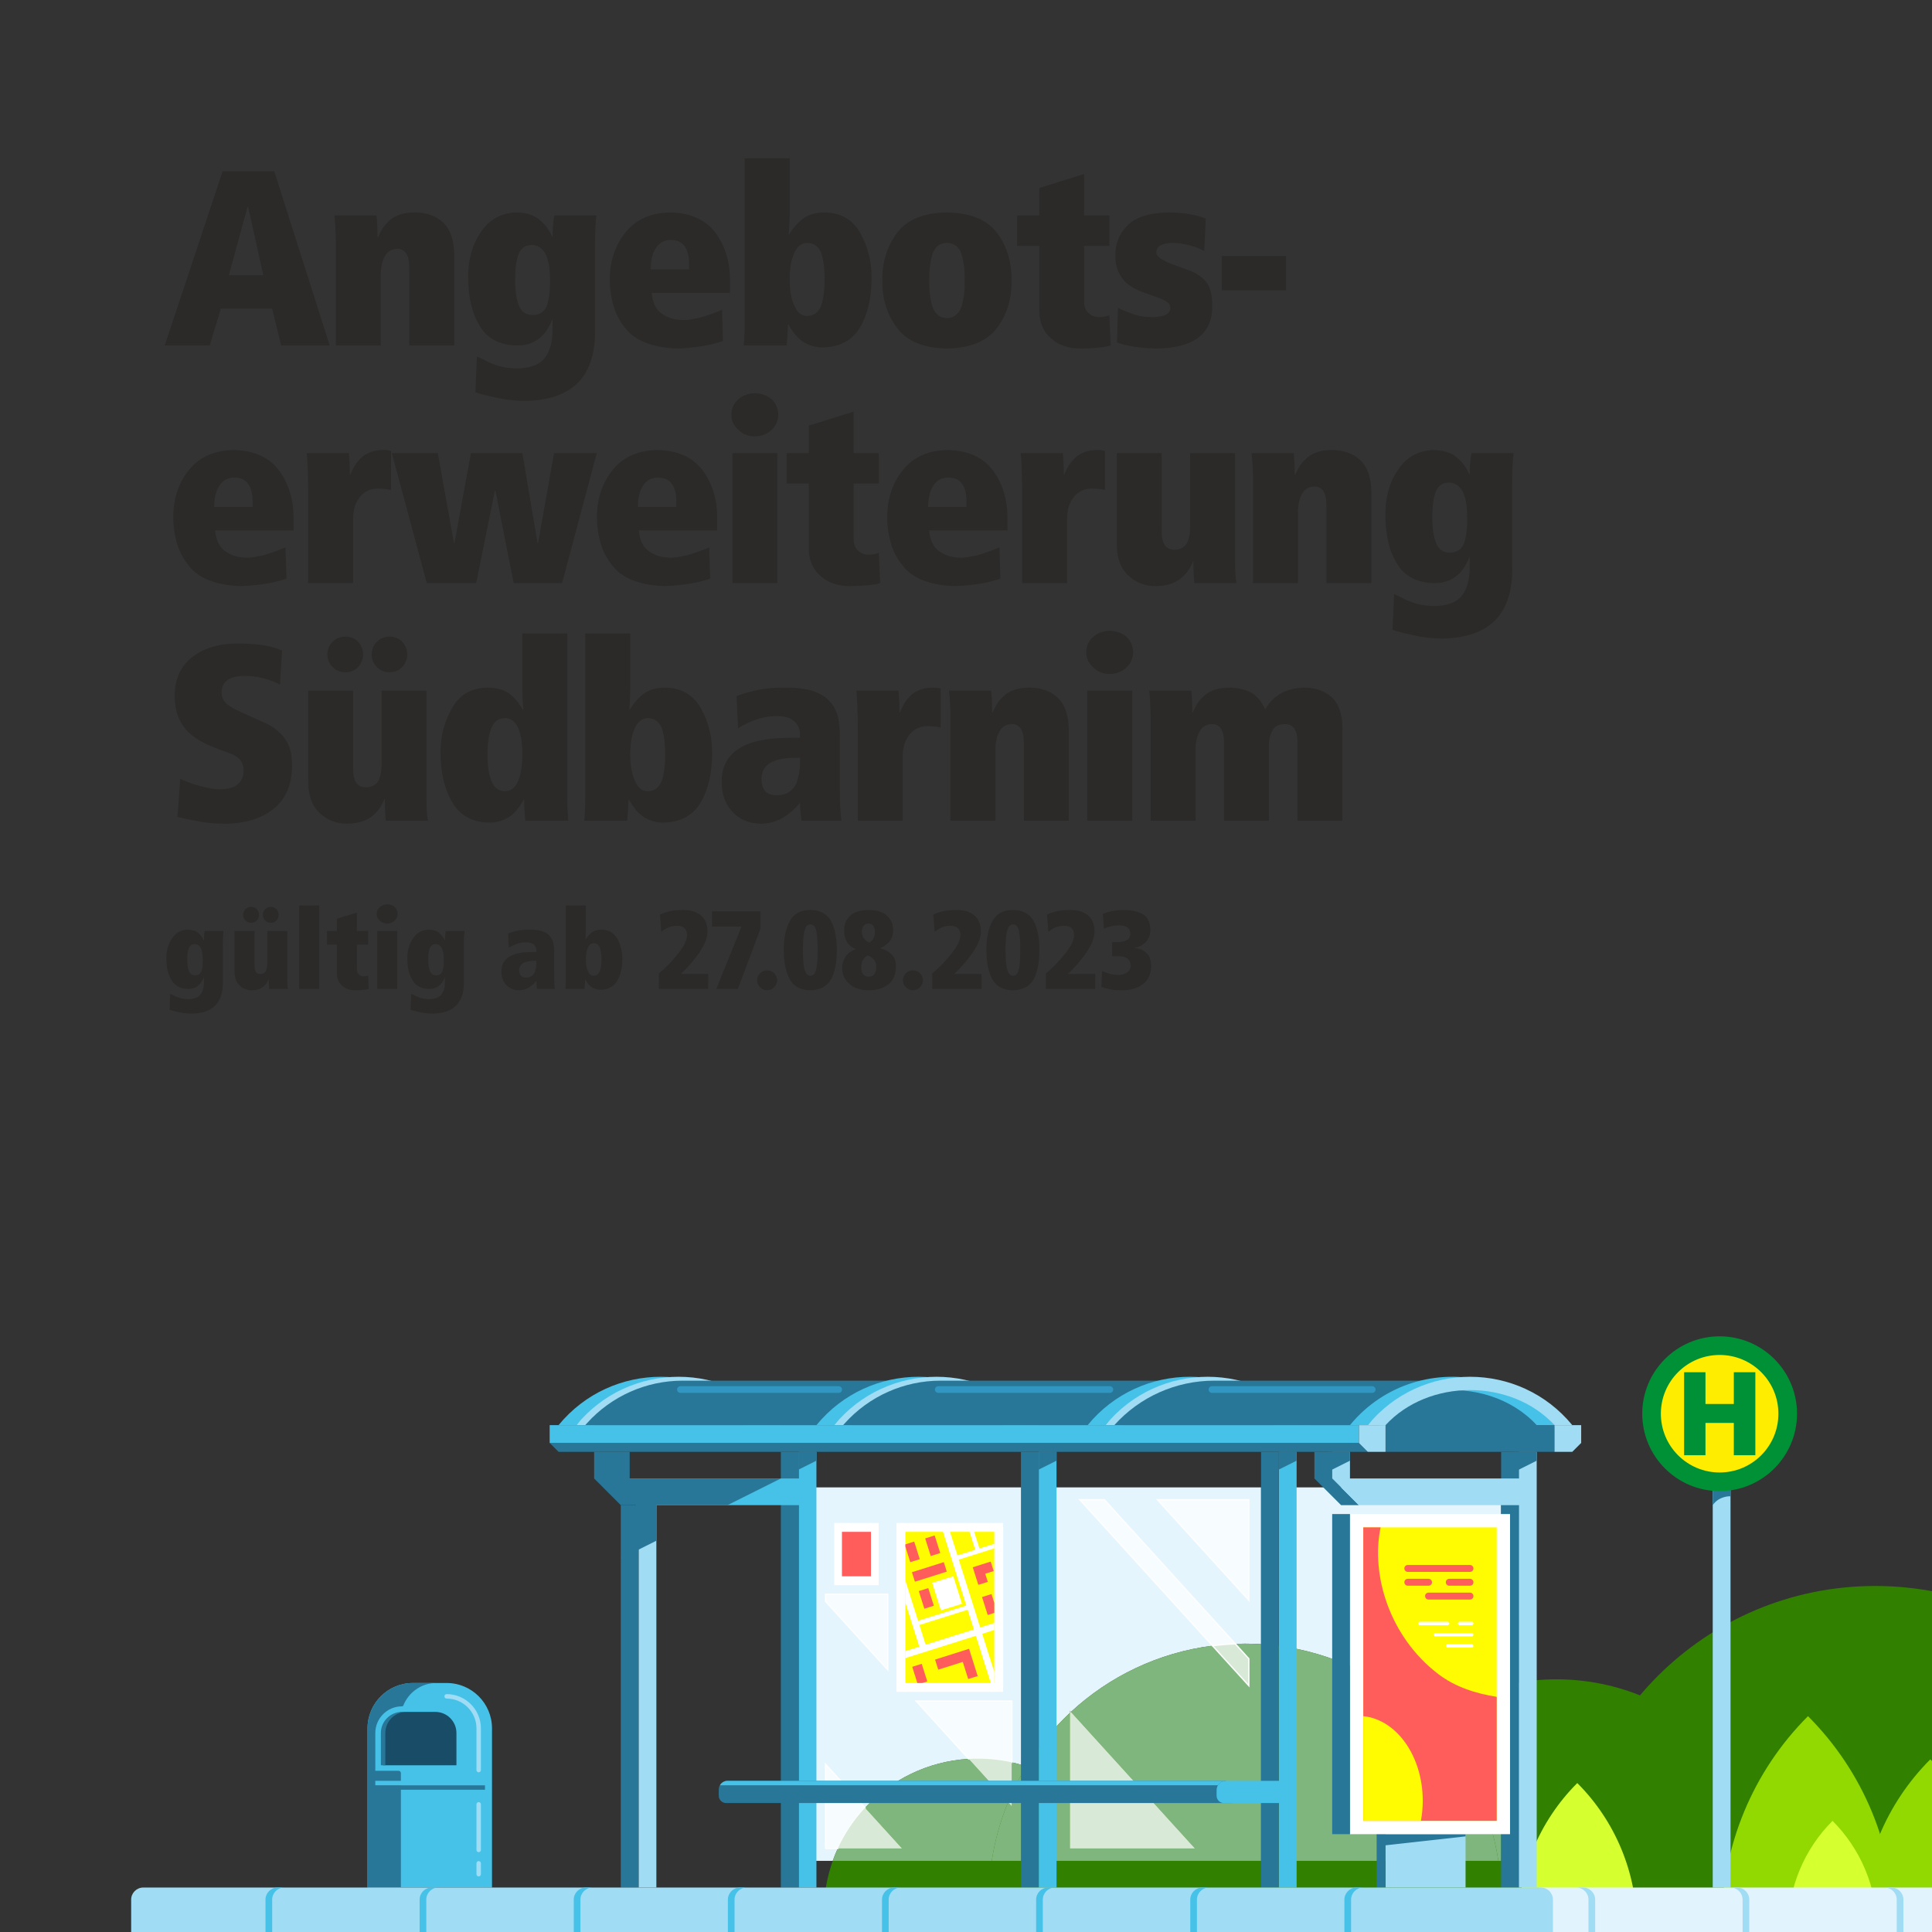 <?xml version="1.0" encoding="UTF-8"?>
<!DOCTYPE svg PUBLIC "-//W3C//DTD SVG 1.0//EN" "http://www.w3.org/TR/2001/REC-SVG-20010904/DTD/svg10.dtd">
<!-- Creator: CorelDRAW -->
<svg xmlns="http://www.w3.org/2000/svg" xml:space="preserve" width="312px" height="312px" version="1.0" style="shape-rendering:geometricPrecision; text-rendering:geometricPrecision; image-rendering:optimizeQuality; fill-rule:evenodd; clip-rule:evenodd"
viewBox="0 0 69.731 69.731"
 xmlns:xlink="http://www.w3.org/1999/xlink"
 xmlns:xodm="http://www.corel.com/coreldraw/odm/2003">
 <rect x="0" y="0" width="69.731" height="69.731" fill="#333333" stroke="none"/>
 <defs>
  <style type="text/css">
   <![CDATA[
    .str0 {stroke:#FEFEFE;stroke-width:0.048;stroke-miterlimit:22.926}
    .fil18 {fill:none}
    .fil19 {fill:#2B2A29;fill-rule:nonzero}
    .fil16 {fill:#FFED00;fill-rule:nonzero}
    .fil17 {fill:#009136;fill-rule:nonzero}
    .fil14 {fill:#184C67;fill-rule:nonzero}
    .fil8 {fill:#287798;fill-rule:nonzero}
    .fil0 {fill:#318000;fill-rule:nonzero}
    .fil13 {fill:#3196C1;fill-rule:nonzero}
    .fil7 {fill:#46C2E9;fill-rule:nonzero}
    .fil4 {fill:#7FB67E;fill-rule:nonzero}
    .fil1 {fill:#91D900;fill-rule:nonzero}
    .fil9 {fill:#A0DCF4;fill-rule:nonzero}
    .fil2 {fill:#D6FF30;fill-rule:nonzero}
    .fil6 {fill:#D8E9D8;fill-rule:nonzero}
    .fil15 {fill:#E1F3FC;fill-rule:nonzero}
    .fil3 {fill:#E5F5FD;fill-rule:nonzero}
    .fil5 {fill:#F7FCFE;fill-rule:nonzero}
    .fil12 {fill:#FF5C5C;fill-rule:nonzero}
    .fil11 {fill:#FFFB00;fill-rule:nonzero}
    .fil10 {fill:white;fill-rule:nonzero}
   ]]>
  </style>
   <clipPath id="id0">
    <path d="M0 0l69.731 0 0 69.731 -69.731 0 0 -69.731z"/>
   </clipPath>
 </defs>
 <g id="Ebene_x0020_1">
  <g>
  </g>
  <g style="clip-path:url(#id0)">
   <g id="_1263046257056">
    <path class="fil0" d="M79.409 61.142c-4.216,0 -7.634,3.418 -7.634,7.634l0 0.955 15.268 0 0 -0.955c0,-4.216 -3.418,-7.634 -7.634,-7.634z"/>
    <path class="fil0" d="M35.295 63.473c-3.072,0 -5.562,2.49 -5.562,5.562l0 0.696 11.124 0 0 -0.696c0,-3.072 -2.49,-5.562 -5.562,-5.562z"/>
    <path class="fil0" d="M56.175 60.611c-4.477,0 -8.106,3.629 -8.106,8.106l0 1.014 16.212 0 0 -1.014c0,-4.477 -3.629,-8.106 -8.106,-8.106z"/>
    <path class="fil0" d="M67.681 57.242c-6.131,0 -11.101,4.97 -11.101,11.101l0 1.388 22.202 0 0 -1.388c0,-6.131 -4.97,-11.101 -11.101,-11.101z"/>
    <path class="fil0" d="M44.938 59.324c-5.108,0 -9.25,4.142 -9.25,9.25l0 1.157 18.5 0 0 -1.157c0,-5.108 -4.141,-9.25 -9.25,-9.25z"/>
    <path class="fil1" d="M68.371 69.731l-6.232 0 0 -0.268c0,-2.821 1.121,-5.527 3.116,-7.522 1.995,1.995 3.116,4.701 3.116,7.522l0 0.268z"/>
    <path class="fil1" d="M72.164 69.731l-4.986 0 0 -0.214c0,-2.257 0.897,-4.422 2.493,-6.018l0 0c1.596,1.596 2.493,3.761 2.493,6.018l0 0.214z"/>
    <path class="fil1" d="M84.143 69.731l-3.046 0 0 -0.131c0,-1.379 0.548,-2.702 1.523,-3.678 0.975,0.976 1.523,2.299 1.523,3.678l0 0.131z"/>
    <path class="fil2" d="M59.078 69.731l-4.3 0 0 -0.185c0,-1.947 0.773,-3.814 2.15,-5.191 1.377,1.377 2.15,3.244 2.15,5.191l0 0.185z"/>
    <path class="fil2" d="M81.576 69.731l-3.857 0 0 -0.166c0,-1.746 0.694,-3.421 1.929,-4.656 1.235,1.235 1.928,2.91 1.928,4.656l0 0.166z"/>
    <path class="fil2" d="M67.746 69.731l-3.21 0 0 -0.138c0,-1.453 0.577,-2.847 1.605,-3.874 1.027,1.027 1.605,2.421 1.605,3.874l0 0.138z"/>
    <path class="fil3" d="M51.523 62.078c0.793,-0.557 1.691,-0.975 2.657,-1.22l0 -7.175 -7.703 0 0 5.769c1.96,0.328 3.71,1.272 5.046,2.626z"/>
    <path class="fil4" d="M54.081 67.163l0.099 0 0 -6.305c-0.966,0.245 -1.864,0.663 -2.657,1.22 1.336,1.354 2.257,3.117 2.558,5.085z"/>
    <path class="fil4" d="M46.477 67.163l7.604 0c-0.301,-1.968 -1.222,-3.731 -2.558,-5.085 -1.336,-1.354 -3.086,-2.298 -5.046,-2.626l0 7.711z"/>
    <path class="fil3" d="M29.146 67.163l0.909 0c0.055,-0.152 0.115,-0.3 0.182,-0.446l-0.442 0 0 -3.043 1.428 1.572c0.945,-1.015 2.264,-1.676 3.738,-1.763l-1.896 -2.088 3.456 0 0 2.213c0.138,0.032 0.274,0.068 0.408,0.109l0 -10.034 -7.783 0 0 13.48zm2.896 -9.623l0 2.73 -2.247 -2.473 0 -0.257 2.247 0z"/>
    <path class="fil4" d="M30.055 67.163l5.74 0c0.113,-0.737 0.313,-1.445 0.589,-2.114l-1.423 -1.566c-1.474,0.087 -2.793,0.748 -3.738,1.763l1.337 1.471 -2.323 0c-0.067,0.146 -0.127,0.294 -0.182,0.446zm6.466 -2.43c0.124,-0.271 0.26,-0.534 0.408,-0.79l0 -0.226c-0.134,-0.041 -0.27,-0.077 -0.408,-0.109l0 1.125z"/>
    <path class="fil4" d="M35.795 67.163l1.134 0 0 -3.22c-0.148,0.256 -0.284,0.519 -0.408,0.79l0 0.467 -0.137 -0.151c-0.276,0.669 -0.476,1.377 -0.589,2.114z"/>
    <path class="fil5 str0" d="M29.795 66.717l0.442 0c0.249,-0.543 0.584,-1.039 0.986,-1.471l-1.428 -1.572 0 3.043z"/>
    <path class="fil6" d="M30.237 66.717l2.323 0 -1.337 -1.471c-0.402,0.432 -0.737,0.928 -0.986,1.471z"/>
    <path class="fil5 str0" d="M36.521 63.608l0 -2.213 -3.456 0 1.896 2.088c0.11,-0.007 0.222,-0.01 0.334,-0.01 0.421,0 0.832,0.047 1.226,0.135z"/>
    <path class="fil6" d="M36.384 65.049c0.044,-0.106 0.09,-0.212 0.137,-0.316l0 -1.125c-0.394,-0.088 -0.805,-0.135 -1.226,-0.135 -0.112,0 -0.224,0.003 -0.334,0.01l1.423 1.566z"/>
    <path class="fil6" d="M36.521 65.2l0 -0.467c-0.047,0.104 -0.093,0.21 -0.137,0.316l0.137 0.151z"/>
    <polygon class="fil5 str0" points="32.042,60.27 32.042,57.54 29.795,57.54 29.795,57.797 "/>
    <path class="fil3" d="M37.812 62.677c0.249,-0.301 0.517,-0.586 0.802,-0.853l0 -0.081 0.039 0.044c1.379,-1.277 3.149,-2.14 5.109,-2.389l-4.788 -5.269 0.886 0 4.726 5.202c0.117,-0.005 0.234,-0.007 0.352,-0.007 0.194,0 0.386,0.006 0.577,0.018l0 -5.659 -7.703 0 0 8.994zm7.261 -8.548l0 3.629 -3.297 -3.629 3.297 0z"/>
    <path class="fil4" d="M37.812 67.163l7.703 0 0 -7.821c-0.191,-0.012 -0.383,-0.018 -0.577,-0.018 -0.118,0 -0.235,0.002 -0.352,0.007l0.487 0.536 0 0.974 -1.311 -1.443c-1.96,0.249 -3.73,1.112 -5.109,2.389l4.479 4.93 -4.518 0 0 -4.893c-0.285,0.267 -0.553,0.552 -0.802,0.853l0 4.486z"/>
    <polygon class="fil5 str0" points="45.073,57.758 45.073,54.129 41.776,54.129 "/>
    <path class="fil5" d="M38.614 61.824c0.013,-0.012 0.026,-0.024 0.039,-0.037l-0.039 -0.044 0 0.081z"/>
    <path class="fil6" d="M38.614 66.717l4.518 0 -4.479 -4.93c-0.013,0.013 -0.026,0.025 -0.039,0.037l0 4.893z"/>
    <path class="fil5 str0" d="M43.762 59.398c0.271,-0.034 0.546,-0.057 0.824,-0.067l-4.726 -5.202 -0.886 0 4.788 5.269z"/>
    <path class="fil6 str0" d="M45.073 60.841l0 -0.974 -0.487 -0.536c-0.278,0.01 -0.553,0.033 -0.824,0.067l1.311 1.443z"/>
    <polygon class="fil7" points="29.467,68.126 28.825,68.126 28.825,52.399 29.467,52.399 "/>
    <polygon class="fil8" points="28.825,68.126 28.183,68.126 28.183,52.399 28.825,52.399 "/>
    <polygon class="fil7" points="23.048,54.325 28.906,54.325 28.906,53.362 22.085,53.362 "/>
    <polygon class="fil8" points="29.467,52.72 28.825,53.041 28.825,52.4 29.467,52.4 "/>
    <polygon class="fil8" points="22.085,52.4 22.727,52.4 22.727,53.362 28.183,53.362 26.258,54.325 22.406,54.325 21.444,53.362 21.444,52.4 "/>
    <polygon class="fil7" points="38.133,68.126 37.491,68.126 37.491,52.399 38.133,52.399 "/>
    <polygon class="fil8" points="37.491,68.126 36.849,68.126 36.849,52.399 37.491,52.399 "/>
    <polygon class="fil8" points="38.133,52.72 37.491,53.041 37.491,52.4 38.133,52.4 "/>
    <polygon class="fil7" points="46.798,68.126 46.157,68.126 46.157,52.399 46.798,52.399 "/>
    <polygon class="fil8" points="46.156,68.126 45.515,68.126 45.515,52.399 46.156,52.399 "/>
    <polygon class="fil8" points="46.798,52.72 46.156,53.041 46.156,52.4 46.798,52.4 "/>
    <path class="fil8" d="M26.258 64.275l17.984 0 0.229 0.802 -18.264 0c-0.146,0 -0.265,-0.119 -0.265,-0.265l0 -0.221c0,-0.175 0.141,-0.316 0.316,-0.316z"/>
    <path class="fil7" d="M26.258 64.275l17.984 0c-0.12,0 -0.225,0.064 -0.283,0.16l-17.975 0c0.055,-0.096 0.156,-0.16 0.274,-0.16z"/>
    <path class="fil7" d="M44.175 65.077l2.062 0 0 -0.802 -1.995 0c-0.184,0 -0.332,0.148 -0.332,0.332l0 0.205c0,0.146 0.119,0.265 0.265,0.265z"/>
    <polygon class="fil8" points="48.082,52.4 47.44,52.4 47.44,53.362 48.403,54.325 49.045,54.325 48.082,53.362 "/>
    <polygon class="fil8" points="54.822,68.126 54.18,68.126 54.18,52.399 54.822,52.399 "/>
    <polygon class="fil9" points="48.724,52.4 48.724,53.362 54.822,53.362 54.822,52.4 55.464,52.4 55.464,68.126 54.822,68.126 54.822,54.325 49.045,54.325 48.082,53.362 48.082,52.4 "/>
    <polygon class="fil8" points="48.724,52.72 47.921,53.122 47.921,52.4 48.724,52.4 "/>
    <polygon class="fil8" points="55.464,52.72 54.662,53.122 54.662,52.4 55.464,52.4 "/>
    <polygon class="fil9" points="23.69,68.126 23.048,68.126 23.048,54.325 23.69,54.325 "/>
    <polygon class="fil8" points="23.048,68.126 22.406,68.126 22.406,54.325 23.048,54.325 "/>
    <polygon class="fil8" points="23.69,55.609 22.406,56.251 23.048,54.004 23.69,54.004 "/>
    <polygon class="fil9" points="52.896,68.126 50.008,68.126 50.008,66.2 52.896,66.2 "/>
    <polygon class="fil8" points="50.008,68.126 49.687,68.126 49.687,66.2 50.008,66.2 "/>
    <polygon class="fil8" points="52.896,66.2 52.896,66.28 49.847,66.619 49.687,66.2 "/>
    <polygon class="fil10" points="54.501,66.2 48.724,66.2 48.724,54.646 54.501,54.646 "/>
    <polygon class="fil11" points="54.02,65.719 49.205,65.719 49.205,55.127 54.02,55.127 "/>
    <polygon class="fil8" points="48.724,66.2 48.082,66.2 48.082,54.646 48.724,54.646 "/>
    <path class="fil12" d="M51.912 60.423c0.6,0.459 1.349,0.703 2.108,0.82l0 4.476 -4.815 0 0 -10.592 0.624 0c-0.359,1.725 0.325,3.953 2.083,5.296z"/>
    <path class="fil12" d="M50.811 56.733l2.245 0c0.068,0 0.124,-0.056 0.124,-0.124 0,-0.069 -0.056,-0.125 -0.124,-0.125l-2.245 0c-0.069,0 -0.124,0.056 -0.124,0.125 0,0.068 0.055,0.124 0.124,0.124z"/>
    <path class="fil12" d="M52.308 57.232l0.748 0c0.068,0 0.124,-0.056 0.124,-0.125 0,-0.068 -0.056,-0.124 -0.124,-0.124l-0.748 0c-0.069,0 -0.125,0.056 -0.125,0.124 0,0.069 0.056,0.125 0.125,0.125z"/>
    <path class="fil12" d="M50.811 57.232l0.748 0c0.069,0 0.125,-0.056 0.125,-0.125 0,-0.068 -0.056,-0.124 -0.125,-0.124l-0.748 0c-0.069,0 -0.124,0.056 -0.124,0.124 0,0.069 0.055,0.125 0.124,0.125z"/>
    <path class="fil12" d="M51.559 57.731l1.497 0c0.068,0 0.124,-0.056 0.124,-0.125 0,-0.069 -0.056,-0.124 -0.124,-0.124l-1.497 0c-0.069,0 -0.124,0.055 -0.124,0.124 0,0.069 0.055,0.125 0.124,0.125z"/>
    <path class="fil10" d="M52.682 58.658l0.436 0c0.034,0 0.062,-0.029 0.062,-0.063 0,-0.035 -0.028,-0.062 -0.062,-0.062l-0.436 0c-0.035,0 -0.063,0.027 -0.063,0.062 0,0.034 0.028,0.063 0.063,0.063z"/>
    <path class="fil10" d="M51.247 58.658l0.998 0c0.035,0 0.063,-0.029 0.063,-0.063 0,-0.035 -0.028,-0.062 -0.063,-0.062l-0.998 0c-0.034,0 -0.062,0.027 -0.062,0.062 0,0.034 0.028,0.063 0.062,0.063z"/>
    <path class="fil10" d="M51.809 59.062l1.309 0c0.034,0 0.062,-0.027 0.062,-0.062 0,-0.034 -0.028,-0.062 -0.062,-0.062l-1.309 0c-0.035,0 -0.063,0.028 -0.063,0.062 0,0.035 0.028,0.062 0.063,0.062z"/>
    <path class="fil10" d="M52.245 59.468l0.873 0c0.034,0 0.062,-0.028 0.062,-0.063 0,-0.034 -0.028,-0.062 -0.062,-0.062l-0.873 0c-0.034,0 -0.062,0.028 -0.062,0.062 0,0.035 0.028,0.063 0.062,0.063z"/>
    <path class="fil11" d="M49.205 61.941c1.201,0.121 2.146,1.441 2.146,3.053 0,0.25 -0.023,0.492 -0.066,0.725l-2.08 0 0 -3.778z"/>
    <polygon class="fil10" points="36.207,61.065 32.356,61.065 32.356,54.967 36.207,54.967 "/>
    <polygon class="fil11" points="35.886,60.744 32.677,60.744 32.677,55.288 35.886,55.288 "/>
    <polygon class="fil10" points="33.959,58.121 33.645,57.128 34.407,56.893 34.721,57.886 "/>
    <path class="fil10" d="M35.149 58.81l-0.225 -0.709 -1.74 0.55 0.224 0.71 1.741 -0.551zm0.74 0.019l-0.438 0.139 0.438 1.385 0 0.396 -0.128 0 -0.54 -1.708 -2.547 0.805 0 -0.253 0.505 -0.16 -0.505 -1.596 0 -0.801 0.462 1.462 1.74 -0.55 -0.842 -2.665 0.253 0 0.27 0.855 0.641 -0.203 -0.206 -0.652 0.168 0 0.191 0.604 0.538 -0.17 0 0.168 -1.284 0.406 0.773 2.447 0.511 -0.162 0 0.253z"/>
    <polygon class="fil12" points="35.756,56.362 35.451,56.459 35.11,56.567 35.31,57.201 35.652,57.093 35.559,56.8 35.864,56.703 "/>
    <polygon class="fil12" points="33.734,55.418 33.393,55.526 33.593,56.16 33.935,56.053 "/>
    <polygon class="fil12" points="33.363,58.062 33.704,57.954 33.503,57.319 33.162,57.427 "/>
    <polygon class="fil12" points="34.064,56.382 32.914,56.746 33.022,57.087 34.171,56.724 "/>
    <polygon class="fil12" points="32.677,55.818 32.855,56.382 33.196,56.275 32.996,55.64 32.677,55.741 "/>
    <polygon class="fil12" points="34.75,59.982 34.945,60.6 35.286,60.492 35.086,59.858 34.976,59.51 33.749,59.899 33.864,60.262 "/>
    <polygon class="fil12" points="35.886,57.838 35.882,57.84 35.786,57.534 35.445,57.642 35.645,58.277 35.649,58.288 35.886,58.213 "/>
    <polygon class="fil12" points="33.467,60.686 33.267,60.052 32.925,60.16 33.11,60.744 33.285,60.744 "/>
    <polygon class="fil10" points="31.714,57.214 30.109,57.214 30.109,54.967 31.714,54.967 "/>
    <polygon class="fil12" points="31.435,56.893 30.388,56.893 30.388,55.288 31.435,55.288 "/>
    <polygon class="fil8" points="56.106,51.494 49.758,51.494 50.702,50.494 53.057,49.893 55.2,50.423 56.106,51.113 "/>
    <path class="fil7" d="M20.801 51.437l0 0c1.558,-1.688 4.542,-1.688 6.098,0l0.642 0c-1.91,-2.327 -5.47,-2.327 -7.381,0l0.641 0z"/>
    <path class="fil9" d="M21.444 51.437l0 0c1.556,-1.688 4.54,-1.688 6.097,0l0.642 0c-1.91,-2.327 -5.471,-2.327 -7.382,0l0.643 0z"/>
    <path class="fil8" d="M33.96 49.832l-9.323 0c-1.318,0 -2.573,0.559 -3.455,1.539l-0.06 0.066 9.308 0 1.926 -1.284 1.604 -0.321z"/>
    <path class="fil13" d="M24.557 50.273l5.713 0c0.067,0 0.121,-0.054 0.121,-0.12 0,-0.067 -0.054,-0.121 -0.121,-0.121l-5.713 0c-0.067,0 -0.12,0.054 -0.12,0.121 0,0.066 0.053,0.12 0.12,0.12z"/>
    <path class="fil7" d="M30.109 51.437l0 0c1.557,-1.688 4.541,-1.688 6.098,0l0.642 0 0 0c-1.911,-2.327 -5.471,-2.327 -7.382,0l0.642 0z"/>
    <path class="fil9" d="M30.751 51.437l0 0c1.557,-1.688 4.541,-1.688 6.098,0l0.642 0c-1.911,-2.327 -5.471,-2.327 -7.382,0l0.642 0z"/>
    <path class="fil8" d="M43.268 49.832l-9.323 0c-1.318,0 -2.574,0.559 -3.455,1.539l-0.06 0.066 9.308 0 1.925 -1.284 1.605 -0.321z"/>
    <path class="fil13" d="M33.864 50.273l6.195 0c0.067,0 0.12,-0.054 0.12,-0.12 0,-0.067 -0.053,-0.121 -0.12,-0.121l-6.195 0c-0.066,0 -0.12,0.054 -0.12,0.121 0,0.066 0.054,0.12 0.12,0.12z"/>
    <path class="fil7" d="M39.898 51.437l0 0c1.557,-1.688 4.541,-1.688 6.098,0l0.642 0 0 0c-1.911,-2.327 -5.471,-2.327 -7.382,0l0.642 0z"/>
    <path class="fil9" d="M40.54 51.437l0 0c1.557,-1.688 4.541,-1.688 6.098,0l0.642 0c-1.911,-2.327 -5.471,-2.327 -7.382,0l0.642 0z"/>
    <path class="fil8" d="M53.057 49.832l-9.235 0c-1.374,0 -2.684,0.583 -3.603,1.605l9.307 0 1.926 -1.284 1.605 -0.321z"/>
    <path class="fil13" d="M43.742 50.273l5.785 0c0.066,0 0.121,-0.054 0.121,-0.12 0,-0.067 -0.055,-0.121 -0.121,-0.121l-5.785 0c-0.067,0 -0.12,0.054 -0.12,0.121 0,0.066 0.053,0.12 0.12,0.12z"/>
    <path class="fil7" d="M49.366 51.437l0 0c1.447,-1.676 4.259,-1.591 4.259,-1.591 -1.727,-0.449 -3.662,0.082 -4.901,1.591l0.642 0z"/>
    <path class="fil7" d="M51.848 50.206c1.313,-0.164 2.708,0.246 3.616,1.231l0.642 0c-0.765,-0.932 -1.794,-1.49 -2.876,-1.676 0,0 -0.718,0.181 -1.382,0.445z"/>
    <path class="fil9" d="M50.008 51.437l0 0c1.557,-1.688 4.541,-1.688 6.098,0l0.642 0 0 0c-1.911,-2.327 -5.471,-2.327 -7.382,0l0.642 0z"/>
    <polygon class="fil8" points="56.106,52.4 50.008,52.4 50.008,51.437 56.106,51.437 "/>
    <polygon class="fil9" points="56.106,52.4 56.748,52.4 57.069,52.079 57.069,51.437 56.106,51.437 "/>
    <polygon class="fil8" points="49.366,52.4 20.16,52.4 19.839,52.079 49.045,52.079 "/>
    <polygon class="fil9" points="49.366,52.4 50.008,52.4 50.008,51.437 49.045,51.437 49.045,52.079 "/>
    <polygon class="fil7" points="49.045,52.079 19.839,52.079 19.839,51.437 49.045,51.437 "/>
    <polygon class="fil9" points="62.459,68.126 61.817,68.126 61.817,53.683 62.459,53.683 "/>
    <path class="fil8" d="M62.459 53.683l0 0.321c0,0 -0.408,-0.023 -0.642,0.321l0 -0.642 0.642 0z"/>
    <path class="fil7" d="M13.265 68.126l4.493 0 0 -5.744c0,-0.905 -0.733,-1.638 -1.638,-1.638l-1.217 0c-0.905,0 -1.638,0.733 -1.638,1.638l0 5.744z"/>
    <path class="fil9" d="M17.277 63.967c0.044,0 0.08,-0.035 0.08,-0.08l0 -1.505c0,-0.682 -0.555,-1.237 -1.237,-1.237 -0.045,0 -0.08,0.036 -0.08,0.08 0,0.045 0.035,0.081 0.08,0.081 0.594,0 1.077,0.482 1.077,1.076l0 1.505c0,0.045 0.035,0.08 0.08,0.08z"/>
    <path class="fil9" d="M17.277 66.85c0.044,0 0.08,-0.036 0.08,-0.081l0 -1.646c0,-0.044 -0.036,-0.08 -0.08,-0.08 -0.045,0 -0.08,0.036 -0.08,0.08l0 1.646c0,0.045 0.035,0.081 0.08,0.081z"/>
    <path class="fil9" d="M17.277 67.725c0.044,0 0.08,-0.036 0.08,-0.081l0 -0.393c0,-0.044 -0.036,-0.08 -0.08,-0.08 -0.045,0 -0.08,0.036 -0.08,0.08l0 0.393c0,0.045 0.035,0.081 0.08,0.081z"/>
    <path class="fil14" d="M13.827 63.713l2.647 0 0 -1.163c0,-0.421 -0.341,-0.763 -0.763,-0.763l-1.121 0c-0.422,0 -0.763,0.342 -0.763,0.763l0 1.163z"/>
    <path class="fil8" d="M14.51 61.787l0.16 0c-0.422,0 -0.763,0.342 -0.763,0.763l0 1.163 -0.161 0 0 -1.163c0,-0.421 0.342,-0.763 0.764,-0.763z"/>
    <polygon class="fil8" points="17.504,64.596 13.546,64.596 13.546,64.435 17.504,64.435 "/>
    <path class="fil8" d="M14.903 60.744l0.846 0c-0.54,0 -1,0.335 -1.189,0.807 -0.008,0.021 -0.028,0.035 -0.051,0.035 -0.532,0 -0.963,0.432 -0.963,0.964l0 1.363 0.841 0c0.045,0 0.082,0.037 0.082,0.083l0 4.13 -1.204 0 0 -5.744c0,-0.905 0.733,-1.638 1.638,-1.638z"/>
    <polygon class="fil7" points="17.504,64.435 13.546,64.435 13.546,64.275 17.504,64.275 "/>
    <path class="fil15" d="M55.539 69.731l18.483 0 0 -1.168c0,-0.241 -0.196,-0.437 -0.438,-0.437l-18.045 0 0 1.605z"/>
    <path class="fil9" d="M68.021 68.126c0.242,0 0.437,0.196 0.437,0.437l0 1.168 0.241 0 0 -1.168c0,-0.241 -0.196,-0.437 -0.438,-0.437l-0.24 0z"/>
    <path class="fil9" d="M62.458 68.126c0.241,0 0.437,0.196 0.437,0.437l0 1.168 0.241 0 0 -1.168c0,-0.241 -0.196,-0.437 -0.438,-0.437l-0.24 0z"/>
    <path class="fil9" d="M56.895 68.126c0.241,0 0.437,0.196 0.437,0.437l0 1.168 0.241 0 0 -1.168c0,-0.241 -0.196,-0.437 -0.438,-0.437l-0.24 0z"/>
    <path class="fil9" d="M4.734 69.731l51.315 0 0 -1.168c0,-0.241 -0.196,-0.437 -0.438,-0.437l-50.439 0c-0.243,0 -0.438,0.196 -0.438,0.437l0 1.168z"/>
    <path class="fil7" d="M38.076 68.126c-0.242,0 -0.438,0.196 -0.438,0.437l0 1.168 -0.241 0 0 -1.168c0,-0.241 0.196,-0.437 0.438,-0.437l0.241 0z"/>
    <path class="fil7" d="M43.639 68.126c-0.242,0 -0.438,0.196 -0.438,0.437l0 1.168 -0.241 0 0 -1.168c0,-0.241 0.196,-0.437 0.438,-0.437l0.241 0z"/>
    <path class="fil7" d="M49.202 68.126c-0.242,0 -0.438,0.196 -0.438,0.437l0 1.168 -0.241 0 0 -1.168c0,-0.241 0.196,-0.437 0.438,-0.437l0.241 0z"/>
    <path class="fil7" d="M26.95 68.126c-0.242,0 -0.438,0.196 -0.438,0.437l0 1.168 -0.241 0 0 -1.168c0,-0.241 0.196,-0.437 0.438,-0.437l0.241 0z"/>
    <path class="fil7" d="M32.512 68.126c-0.241,0 -0.437,0.196 -0.437,0.437l0 1.168 -0.241 0 0 -1.168c0,-0.241 0.196,-0.437 0.438,-0.437l0.24 0z"/>
    <path class="fil7" d="M15.823 68.126c-0.241,0 -0.437,0.196 -0.437,0.437l0 1.168 -0.241 0 0 -1.168c0,-0.241 0.196,-0.437 0.438,-0.437l0.24 0z"/>
    <path class="fil7" d="M21.386 68.126c-0.241,0 -0.437,0.196 -0.437,0.437l0 1.168 -0.241 0 0 -1.168c0,-0.241 0.196,-0.437 0.438,-0.437l0.24 0z"/>
    <path class="fil7" d="M10.26 68.126c-0.242,0 -0.437,0.196 -0.437,0.437l0 1.168 -0.241 0 0 -1.168c0,-0.241 0.196,-0.437 0.438,-0.437l0.24 0z"/>
    <path class="fil16" d="M59.531 51.031c0,1.294 1.049,2.343 2.344,2.343 1.293,0 2.342,-1.049 2.342,-2.343 0,-1.295 -1.049,-2.344 -2.342,-2.344 -1.295,0 -2.344,1.049 -2.344,2.344z"/>
    <path class="fil17" d="M62.066 53.818c1.542,0 2.793,-1.252 2.793,-2.793 0,-1.542 -1.251,-2.793 -2.793,-2.793 -1.541,0 -2.793,1.251 -2.793,2.793 0,1.541 1.252,2.793 2.793,2.793zm0 -4.914c1.172,0 2.121,0.949 2.121,2.121 0,1.172 -0.949,2.121 -2.121,2.121 -1.171,0 -2.121,-0.949 -2.121,-2.121 0,-1.172 0.95,-2.121 2.121,-2.121zm-0.511 3.619l0 -1.166 1.023 0 0 1.166 0.777 0 0 -2.996 -0.777 0 0 1.146 -1.023 0 0 -1.146 -0.772 0 0 2.996 0.772 0z"/>
   </g>
  </g>
  <polygon class="fil18" points="0,0 69.731,0 69.731,69.731 0,69.731 "/>
  <path class="fil19" d="M11.9 12.47l-2.001 -6.286 -1.865 0 -2.089 6.286 1.623 0 0.404 -1.333 1.849 0 0.328 1.333 1.751 0zm-2.396 -2.537l-1.245 0 0.677 -2.473 0.018 0 0.55 2.473zm6.889 2.537l0 -3.287c-0.006,-0.524 -0.141,-0.91 -0.406,-1.156 -0.264,-0.24 -0.602,-0.36 -1.016,-0.36 -0.222,0 -0.416,0.03 -0.58,0.091 -0.162,0.065 -0.291,0.149 -0.387,0.251 -0.1,0.098 -0.177,0.197 -0.234,0.299 -0.059,0.104 -0.101,0.188 -0.126,0.252l-0.018 0c0,-0.3 -0.012,-0.561 -0.036,-0.783l-1.521 0c0.028,0.252 0.046,0.57 0.052,0.954l0 3.739 1.623 0 0 -2.578c0,-0.252 0.048,-0.467 0.146,-0.646 0.096,-0.168 0.243,-0.255 0.44,-0.264 0.293,0 0.44,0.222 0.44,0.668l0 2.82 1.623 0zm5.134 -4.693l-1.523 0c-0.04,0.258 -0.061,0.513 -0.061,0.765l-0.017 0c-0.097,-0.234 -0.247,-0.438 -0.453,-0.611 -0.203,-0.168 -0.478,-0.255 -0.827,-0.264 -0.551,0.015 -0.978,0.246 -1.28,0.695 -0.31,0.444 -0.467,0.98 -0.467,1.605 -0.006,0.739 0.133,1.336 0.413,1.79 0.277,0.47 0.73,0.707 1.361,0.713 0.594,0 1.013,-0.309 1.253,-0.928l0.017 0 0 0.351c0,0.443 -0.093,0.786 -0.281,1.026 -0.191,0.246 -0.524,0.372 -0.998,0.378 -0.344,-0.006 -0.633,-0.058 -0.867,-0.159 -0.12,-0.044 -0.225,-0.092 -0.312,-0.144 -0.098,-0.051 -0.188,-0.093 -0.273,-0.128l0 0 -0.053 1.288c0.144,0.059 0.385,0.122 0.721,0.19 0.329,0.079 0.677,0.121 1.043,0.127 1.736,-0.021 2.586,-0.883 2.551,-2.587l0 -3.008c0,-0.457 0.018,-0.823 0.053,-1.099zm-1.676 2.313c0.006,0.385 -0.03,0.691 -0.105,0.919 -0.086,0.24 -0.26,0.362 -0.524,0.362 -0.252,0 -0.42,-0.126 -0.506,-0.379 -0.088,-0.241 -0.129,-0.561 -0.123,-0.963 0,-0.349 0.041,-0.635 0.123,-0.858 0.086,-0.214 0.242,-0.324 0.472,-0.33 0.441,0.012 0.663,0.428 0.663,1.249zm6.497 0.479l0 -0.461c0,-0.66 -0.174,-1.228 -0.522,-1.702 -0.356,-0.478 -0.902,-0.724 -1.641,-0.739 -0.701,0.015 -1.237,0.255 -1.61,0.721 -0.378,0.47 -0.567,1.04 -0.567,1.711 0,0.302 0.04,0.599 0.123,0.893 0.078,0.293 0.212,0.561 0.399,0.801 0.353,0.492 0.994,0.755 1.927,0.787 0.684,-0.032 1.229,-0.124 1.636,-0.272l-0.034 -1.126 0 0c-0.197,0.084 -0.415,0.165 -0.656,0.241 -0.115,0.038 -0.232,0.066 -0.352,0.083 -0.126,0.03 -0.246,0.045 -0.36,0.045 -0.305,0.006 -0.566,-0.066 -0.784,-0.216 -0.222,-0.138 -0.351,-0.394 -0.387,-0.766l2.828 0zm-1.477 -0.848l-1.386 0c0,-0.329 0.066,-0.59 0.198,-0.784 0.127,-0.185 0.302,-0.276 0.527,-0.276 0.452,0 0.673,0.309 0.661,0.928l0 0.132zm6.586 0.29c0,-0.577 -0.132,-1.105 -0.397,-1.583 -0.273,-0.494 -0.699,-0.746 -1.28,-0.761 -0.302,0 -0.551,0.063 -0.748,0.189 -0.198,0.135 -0.381,0.336 -0.549,0.607l-0.019 0c0.025,-0.206 0.037,-0.485 0.037,-0.841l0 -1.908 -1.623 0 0 5.929c0,0.276 -0.012,0.551 -0.036,0.827l1.549 0c0.025,-0.252 0.042,-0.505 0.048,-0.757l0.018 0c0.173,0.311 0.362,0.527 0.568,0.647 0.207,0.12 0.432,0.18 0.672,0.18 0.619,-0.012 1.071,-0.258 1.354,-0.738 0.271,-0.467 0.406,-1.063 0.406,-1.791zm-1.694 0.07c0,0.397 -0.043,0.715 -0.127,0.955 -0.098,0.246 -0.266,0.369 -0.506,0.369 -0.197,0 -0.35,-0.123 -0.458,-0.369 -0.114,-0.24 -0.171,-0.558 -0.171,-0.955 0,-0.401 0.057,-0.722 0.171,-0.962 0.108,-0.23 0.261,-0.347 0.458,-0.353 0.24,0.006 0.408,0.123 0.506,0.353 0.084,0.24 0.127,0.561 0.127,0.962zm6.748 0.048c0.006,-0.668 -0.168,-1.243 -0.524,-1.723 -0.36,-0.478 -0.964,-0.724 -1.812,-0.739 -0.841,0.015 -1.441,0.261 -1.799,0.739 -0.36,0.48 -0.537,1.055 -0.531,1.723 -0.006,0.661 0.171,1.228 0.531,1.703 0.358,0.483 0.958,0.732 1.799,0.748 0.848,-0.016 1.452,-0.265 1.812,-0.748 0.356,-0.475 0.53,-1.042 0.524,-1.703zm-1.693 0c0.006,0.353 -0.03,0.661 -0.11,0.925 -0.041,0.126 -0.104,0.225 -0.189,0.299 -0.086,0.084 -0.2,0.127 -0.344,0.127 -0.263,-0.006 -0.438,-0.148 -0.523,-0.426 -0.082,-0.264 -0.12,-0.572 -0.114,-0.925 -0.006,-0.354 0.032,-0.669 0.114,-0.946 0.085,-0.271 0.26,-0.411 0.523,-0.417 0.27,0.006 0.447,0.146 0.533,0.417 0.08,0.277 0.116,0.592 0.11,0.946zm5.27 2.341l-0.048 -1.099c-0.076,0.049 -0.203,0.073 -0.378,0.073 -0.144,0 -0.268,-0.048 -0.37,-0.144 -0.108,-0.091 -0.163,-0.232 -0.163,-0.423l0 -2.001 0.911 0 0 -1.099 -0.911 0 0 -1.496 0 0 -1.619 0.506 0 0.99 -0.8 0 0 1.099 0.8 0 0 2.322c0,0.434 0.141,0.772 0.424,1.012 0.268,0.246 0.629,0.37 1.081,0.37 0.486,-0.007 0.845,-0.043 1.073,-0.11zm3.666 -1.434c0,-0.408 -0.081,-0.704 -0.242,-0.889 -0.164,-0.187 -0.396,-0.33 -0.695,-0.426l-0.541 -0.198c-0.184,-0.071 -0.319,-0.14 -0.405,-0.208 -0.09,-0.058 -0.137,-0.127 -0.137,-0.205 0,-0.126 0.06,-0.216 0.182,-0.269 0.108,-0.05 0.24,-0.075 0.395,-0.075 0.212,0 0.422,0.031 0.633,0.093 0.1,0.023 0.196,0.053 0.286,0.087 0.085,0.039 0.163,0.075 0.234,0.111l0.057 -1.171c-0.36,-0.138 -0.796,-0.21 -1.306,-0.219 -0.704,0.009 -1.206,0.159 -1.505,0.453 -0.307,0.299 -0.459,0.662 -0.453,1.09 -0.006,0.299 0.063,0.557 0.207,0.775 0.14,0.228 0.392,0.411 0.757,0.55l0.497 0.18c0.198,0.064 0.336,0.127 0.413,0.189 0.073,0.058 0.109,0.128 0.109,0.207 0,0.222 -0.222,0.333 -0.668,0.333 -0.282,0 -0.522,-0.042 -0.721,-0.127 -0.208,-0.072 -0.375,-0.141 -0.501,-0.206l-0.036 1.249c0.353,0.132 0.829,0.204 1.429,0.22 1.353,-0.02 2.023,-0.535 2.011,-1.544zm2.661 -0.558l0 -1.241 -2.321 0 0 1.241 2.321 0zm-35.874 17.172c0,-0.235 -0.024,-0.439 -0.075,-0.616 -0.052,-0.167 -0.13,-0.314 -0.233,-0.44 -0.205,-0.246 -0.457,-0.426 -0.756,-0.54l-0.757 -0.343c-0.275,-0.121 -0.464,-0.233 -0.567,-0.335 -0.103,-0.1 -0.154,-0.229 -0.154,-0.387 0.006,-0.39 0.275,-0.589 0.81,-0.593 0.246,0 0.489,0.03 0.729,0.092 0.229,0.064 0.418,0.139 0.568,0.223l0 0 0.075 -1.235c-0.258,-0.105 -0.527,-0.175 -0.805,-0.206 -0.276,-0.03 -0.537,-0.045 -0.784,-0.045 -0.677,0 -1.222,0.161 -1.636,0.48 -0.428,0.322 -0.644,0.784 -0.65,1.385 -0.006,0.437 0.093,0.804 0.299,1.1 0.196,0.299 0.546,0.551 1.051,0.757l0.369 0.144c0.126,0.042 0.239,0.083 0.335,0.123 0.102,0.045 0.183,0.093 0.241,0.146 0.127,0.102 0.19,0.252 0.19,0.449 0,0.199 -0.063,0.358 -0.19,0.479 -0.132,0.132 -0.355,0.198 -0.672,0.198 -0.144,0 -0.291,-0.018 -0.445,-0.053 -0.144,-0.033 -0.28,-0.066 -0.412,-0.1 -0.259,-0.092 -0.448,-0.167 -0.568,-0.226l-0.098 1.377c0.169,0.044 0.395,0.093 0.682,0.146 0.282,0.061 0.613,0.094 0.991,0.1 0.751,0 1.345,-0.177 1.785,-0.531 0.446,-0.35 0.671,-0.865 0.677,-1.549zm4.158 -4.029c-0.006,-0.184 -0.066,-0.338 -0.18,-0.458 -0.121,-0.12 -0.273,-0.183 -0.458,-0.189 -0.185,0.006 -0.338,0.069 -0.458,0.189 -0.126,0.12 -0.189,0.274 -0.189,0.458 0,0.182 0.063,0.334 0.189,0.454 0.12,0.126 0.273,0.189 0.458,0.189 0.185,0 0.337,-0.063 0.458,-0.189 0.114,-0.12 0.174,-0.272 0.18,-0.454zm-1.593 0c-0.006,-0.184 -0.066,-0.338 -0.18,-0.458 -0.12,-0.12 -0.273,-0.183 -0.458,-0.189 -0.188,0.006 -0.341,0.069 -0.461,0.189 -0.126,0.12 -0.189,0.274 -0.189,0.458 0,0.182 0.063,0.334 0.189,0.454 0.12,0.126 0.273,0.189 0.461,0.189 0.185,0 0.338,-0.063 0.458,-0.189 0.114,-0.12 0.174,-0.272 0.18,-0.454zm2.341 6c-0.036,-0.144 -0.053,-0.403 -0.053,-0.775l0 -3.919 -1.623 0 0 2.71c0,0.182 -0.033,0.353 -0.097,0.514 -0.086,0.171 -0.242,0.258 -0.47,0.264 -0.311,0 -0.464,-0.222 -0.458,-0.668l0 -2.82 -1.623 0 0 3.29c0.006,0.511 0.147,0.889 0.426,1.135 0.265,0.252 0.596,0.378 0.999,0.378 0.234,-0.006 0.432,-0.042 0.594,-0.109 0.161,-0.068 0.29,-0.152 0.386,-0.251 0.104,-0.102 0.182,-0.203 0.234,-0.299 0.056,-0.091 0.092,-0.169 0.11,-0.234l0.018 0c0,0.294 0.01,0.556 0.035,0.784l1.522 0zm5.063 0c-0.022,-0.276 -0.034,-0.551 -0.034,-0.827l0 -5.929 -1.623 0 0 1.908c0,0.356 0.013,0.635 0.039,0.841l-0.021 0c-0.156,-0.271 -0.332,-0.472 -0.529,-0.607 -0.199,-0.126 -0.455,-0.189 -0.765,-0.189 -0.583,0.015 -1.008,0.267 -1.271,0.761 -0.276,0.478 -0.411,1.006 -0.405,1.583 0,0.728 0.141,1.324 0.422,1.791 0.276,0.48 0.721,0.726 1.333,0.738 0.246,0 0.472,-0.06 0.677,-0.18 0.209,-0.12 0.398,-0.336 0.568,-0.647l0.018 0c0,0.252 0.015,0.505 0.043,0.757l1.548 0zm-1.657 -2.389c0,0.396 -0.05,0.715 -0.15,0.955 -0.108,0.246 -0.268,0.369 -0.479,0.369 -0.229,0 -0.392,-0.123 -0.488,-0.369 -0.095,-0.24 -0.141,-0.559 -0.141,-0.955 0,-0.401 0.046,-0.722 0.141,-0.962 0.096,-0.23 0.259,-0.347 0.488,-0.353 0.211,0.006 0.371,0.123 0.479,0.353 0.1,0.24 0.15,0.561 0.15,0.962zm6.85 -0.07c0,-0.577 -0.132,-1.105 -0.397,-1.583 -0.273,-0.494 -0.699,-0.746 -1.28,-0.761 -0.302,0 -0.551,0.063 -0.748,0.189 -0.198,0.135 -0.381,0.336 -0.55,0.607l-0.017 0c0.024,-0.206 0.036,-0.485 0.036,-0.841l0 -1.908 -1.623 0 0 5.929c0,0.276 -0.012,0.551 -0.037,0.827l1.55 0c0.025,-0.252 0.042,-0.505 0.048,-0.757l0.018 0c0.173,0.311 0.362,0.527 0.568,0.647 0.207,0.12 0.432,0.18 0.672,0.18 0.619,-0.012 1.071,-0.258 1.354,-0.738 0.271,-0.467 0.406,-1.063 0.406,-1.791zm-1.694 0.07c0,0.396 -0.043,0.715 -0.127,0.955 -0.098,0.246 -0.266,0.369 -0.506,0.369 -0.197,0 -0.35,-0.123 -0.458,-0.369 -0.114,-0.24 -0.171,-0.559 -0.171,-0.955 0,-0.401 0.057,-0.722 0.171,-0.962 0.108,-0.23 0.261,-0.347 0.458,-0.353 0.24,0.006 0.408,0.123 0.506,0.353 0.084,0.24 0.127,0.561 0.127,0.962zm6.361 2.389c-0.038,-0.293 -0.057,-0.64 -0.057,-1.038l0 -2.024c0,-0.246 -0.023,-0.474 -0.071,-0.686 -0.049,-0.211 -0.145,-0.395 -0.29,-0.549 -0.138,-0.162 -0.336,-0.288 -0.594,-0.379 -0.263,-0.085 -0.602,-0.127 -1.015,-0.127 -0.39,0 -0.731,0.03 -1.021,0.091 -0.293,0.065 -0.539,0.137 -0.739,0.217l0.057 1.16 0 0c0.173,-0.114 0.38,-0.214 0.62,-0.303 0.229,-0.086 0.472,-0.131 0.73,-0.137 0.162,0 0.302,0.015 0.423,0.045 0.109,0.035 0.199,0.086 0.272,0.154 0.126,0.132 0.189,0.279 0.189,0.439l0 0.146 -0.417 0c-1.615,0.006 -2.419,0.541 -2.411,1.605 0.006,0.455 0.141,0.814 0.405,1.078 0.258,0.273 0.596,0.411 1.017,0.417 0.515,0 0.985,-0.252 1.406,-0.756l0 0c0.006,0.214 0.024,0.429 0.053,0.647l1.443 0zm-1.496 -2.116c0.006,0.241 -0.036,0.493 -0.127,0.757 -0.056,0.126 -0.137,0.227 -0.242,0.303 -0.114,0.09 -0.269,0.137 -0.462,0.137 -0.367,0.006 -0.553,-0.186 -0.559,-0.577 0,-0.276 0.113,-0.477 0.335,-0.602 0.212,-0.115 0.5,-0.172 0.866,-0.172l0.189 0 0 0.154zm5.077 -1.244l0 -1.413c-0.076,-0.02 -0.165,-0.03 -0.268,-0.03 -0.188,0 -0.35,0.027 -0.488,0.082 -0.139,0.054 -0.253,0.125 -0.343,0.217 -0.088,0.091 -0.163,0.187 -0.225,0.289 -0.059,0.101 -0.107,0.202 -0.144,0.305l-0.018 0c0,-0.3 -0.012,-0.561 -0.036,-0.784l-1.521 0c0.028,0.229 0.046,0.682 0.052,1.359l0 3.335 1.623 0 0 -2.332c0,-0.32 0.085,-0.581 0.251,-0.787 0.158,-0.19 0.37,-0.289 0.634,-0.294 0.219,0.005 0.381,0.023 0.483,0.053zm4.625 3.36l0 -3.287c-0.006,-0.524 -0.141,-0.91 -0.405,-1.156 -0.264,-0.24 -0.602,-0.36 -1.017,-0.36 -0.222,0 -0.416,0.03 -0.579,0.091 -0.162,0.065 -0.291,0.149 -0.388,0.251 -0.1,0.098 -0.177,0.197 -0.234,0.299 -0.058,0.104 -0.1,0.188 -0.126,0.252l-0.018 0c0,-0.3 -0.012,-0.561 -0.036,-0.784l-1.521 0c0.029,0.253 0.047,0.571 0.053,0.955l0 3.739 1.623 0 0 -2.578c0,-0.252 0.048,-0.467 0.145,-0.646 0.096,-0.168 0.244,-0.255 0.44,-0.264 0.293,0 0.44,0.222 0.44,0.668l0 2.82 1.623 0zm2.324 -6.079c-0.006,-0.223 -0.088,-0.409 -0.242,-0.559 -0.167,-0.138 -0.371,-0.21 -0.611,-0.216 -0.23,0.006 -0.425,0.078 -0.586,0.216 -0.17,0.15 -0.255,0.336 -0.255,0.559 0,0.22 0.085,0.404 0.255,0.549 0.161,0.156 0.356,0.234 0.586,0.234 0.24,0 0.444,-0.078 0.611,-0.234 0.154,-0.145 0.236,-0.329 0.242,-0.549zm-0.035 6.079l0 -4.694 -1.623 0 0 4.694 1.623 0zm7.583 0l0 -3.369c-0.006,-0.505 -0.138,-0.871 -0.395,-1.101 -0.264,-0.222 -0.592,-0.333 -0.982,-0.333 -0.647,0.015 -1.117,0.276 -1.407,0.787l0 0c-0.144,-0.314 -0.33,-0.524 -0.558,-0.634 -0.227,-0.102 -0.469,-0.153 -0.727,-0.153 -0.222,0 -0.416,0.03 -0.58,0.091 -0.162,0.065 -0.291,0.149 -0.387,0.251 -0.101,0.098 -0.177,0.197 -0.234,0.299 -0.059,0.104 -0.101,0.188 -0.126,0.252l-0.018 0c0,-0.3 -0.012,-0.561 -0.036,-0.784l-1.521 0c0.028,0.182 0.046,0.518 0.052,1.008l0 3.686 1.623 0 0 -2.578c0,-0.252 0.048,-0.467 0.146,-0.646 0.096,-0.168 0.243,-0.255 0.44,-0.264 0.293,0 0.44,0.222 0.44,0.668l0 2.82 1.623 0 0 -2.71c-0.006,-0.194 0.033,-0.371 0.118,-0.532 0.071,-0.156 0.22,-0.237 0.449,-0.246 0.313,0 0.467,0.222 0.461,0.668l0 2.82 1.619 0z"/>
  <path class="fil19" d="M8.067 33.601l-0.679 0c-0.018,0.115 -0.027,0.229 -0.027,0.341l-0.007 0c-0.044,-0.104 -0.111,-0.195 -0.203,-0.272 -0.09,-0.075 -0.212,-0.114 -0.368,-0.118 -0.246,0.007 -0.436,0.11 -0.57,0.31 -0.139,0.198 -0.208,0.437 -0.208,0.715 -0.003,0.33 0.059,0.596 0.184,0.798 0.123,0.209 0.325,0.315 0.606,0.318 0.265,0 0.452,-0.138 0.559,-0.414l0.007 0 0 0.157c0,0.197 -0.042,0.35 -0.125,0.457 -0.085,0.109 -0.234,0.166 -0.445,0.168 -0.153,-0.002 -0.282,-0.026 -0.386,-0.071 -0.054,-0.019 -0.101,-0.04 -0.139,-0.064 -0.044,-0.023 -0.084,-0.041 -0.122,-0.057l0 0 -0.024 0.574c0.065,0.027 0.172,0.055 0.322,0.085 0.146,0.035 0.301,0.054 0.465,0.057 0.773,-0.01 1.152,-0.394 1.136,-1.153l0 -1.341c0,-0.203 0.008,-0.367 0.024,-0.49zm-0.747 1.031c0.003,0.172 -0.013,0.308 -0.047,0.41 -0.038,0.107 -0.115,0.161 -0.233,0.161 -0.113,0 -0.188,-0.056 -0.226,-0.169 -0.039,-0.107 -0.057,-0.25 -0.055,-0.429 0,-0.155 0.019,-0.283 0.055,-0.382 0.038,-0.096 0.108,-0.145 0.21,-0.147 0.197,0.005 0.296,0.19 0.296,0.556zm2.739 -1.613c-0.003,-0.082 -0.03,-0.15 -0.081,-0.204 -0.054,-0.053 -0.121,-0.082 -0.204,-0.084 -0.082,0.002 -0.15,0.031 -0.204,0.084 -0.056,0.054 -0.084,0.122 -0.084,0.204 0,0.081 0.028,0.149 0.084,0.202 0.054,0.056 0.122,0.085 0.204,0.085 0.083,0 0.15,-0.029 0.204,-0.085 0.051,-0.053 0.078,-0.121 0.081,-0.202zm-0.71 0c-0.003,-0.082 -0.03,-0.15 -0.081,-0.204 -0.053,-0.053 -0.121,-0.082 -0.204,-0.084 -0.083,0.002 -0.151,0.031 -0.205,0.084 -0.056,0.054 -0.084,0.122 -0.084,0.204 0,0.081 0.028,0.149 0.084,0.202 0.054,0.056 0.122,0.085 0.205,0.085 0.083,0 0.151,-0.029 0.204,-0.085 0.051,-0.053 0.078,-0.121 0.081,-0.202zm1.043 2.674c-0.016,-0.064 -0.024,-0.18 -0.024,-0.346l0 -1.746 -0.723 0 0 1.208c0,0.081 -0.015,0.157 -0.043,0.229 -0.039,0.076 -0.108,0.115 -0.21,0.117 -0.138,0 -0.206,-0.099 -0.204,-0.297l0 -1.257 -0.723 0 0 1.466c0.003,0.228 0.065,0.396 0.19,0.506 0.118,0.112 0.266,0.169 0.445,0.169 0.104,-0.003 0.193,-0.019 0.265,-0.049 0.071,-0.03 0.129,-0.068 0.172,-0.112 0.046,-0.045 0.081,-0.09 0.104,-0.133 0.025,-0.041 0.041,-0.076 0.049,-0.105l0.008 0c0,0.132 0.005,0.248 0.015,0.35l0.679 0zm1.129 0l0 -3.011 -0.723 0 0 3.011 0.723 0zm1.787 0l-0.021 -0.49c-0.034,0.022 -0.09,0.033 -0.169,0.033 -0.064,0 -0.119,-0.022 -0.164,-0.064 -0.049,-0.041 -0.073,-0.104 -0.073,-0.189l0 -0.892 0.406 0 0 -0.49 -0.406 0 0 -0.666 0 0 -0.722 0.225 0 0.441 -0.356 0 0 0.49 0.356 0 0 1.035c0,0.193 0.063,0.344 0.189,0.451 0.12,0.11 0.28,0.165 0.482,0.165 0.217,-0.003 0.377,-0.019 0.478,-0.049zm1.043 -2.709c-0.002,-0.099 -0.038,-0.182 -0.107,-0.249 -0.075,-0.062 -0.166,-0.094 -0.273,-0.097 -0.102,0.003 -0.189,0.035 -0.261,0.097 -0.075,0.067 -0.113,0.15 -0.113,0.249 0,0.098 0.038,0.18 0.113,0.245 0.072,0.069 0.159,0.104 0.261,0.104 0.107,0 0.198,-0.035 0.273,-0.104 0.069,-0.065 0.105,-0.147 0.107,-0.245zm-0.015 2.709l0 -2.092 -0.723 0 0 2.092 0.723 0zm2.428 -2.092l-0.678 0c-0.019,0.115 -0.028,0.229 -0.028,0.341l-0.007 0c-0.044,-0.104 -0.111,-0.195 -0.202,-0.272 -0.091,-0.075 -0.213,-0.114 -0.369,-0.118 -0.245,0.007 -0.436,0.11 -0.57,0.31 -0.138,0.198 -0.208,0.437 -0.208,0.715 -0.003,0.33 0.059,0.596 0.184,0.798 0.123,0.209 0.325,0.315 0.606,0.318 0.265,0 0.452,-0.138 0.559,-0.414l0.007 0 0 0.157c0,0.197 -0.041,0.35 -0.125,0.457 -0.085,0.109 -0.233,0.166 -0.445,0.168 -0.153,-0.002 -0.282,-0.026 -0.386,-0.071 -0.053,-0.019 -0.1,-0.04 -0.139,-0.064 -0.044,-0.023 -0.084,-0.041 -0.122,-0.057l0 0 -0.023 0.574c0.064,0.027 0.171,0.055 0.321,0.085 0.146,0.035 0.302,0.054 0.465,0.057 0.773,-0.01 1.152,-0.394 1.137,-1.153l0 -1.341c0,-0.203 0.008,-0.367 0.023,-0.49zm-0.747 1.031c0.003,0.172 -0.013,0.308 -0.047,0.41 -0.038,0.107 -0.115,0.161 -0.233,0.161 -0.112,0 -0.187,-0.056 -0.225,-0.169 -0.04,-0.107 -0.058,-0.25 -0.055,-0.429 0,-0.155 0.018,-0.283 0.055,-0.382 0.038,-0.096 0.107,-0.145 0.21,-0.147 0.196,0.005 0.295,0.19 0.295,0.556zm4.008 1.061c-0.017,-0.131 -0.025,-0.285 -0.025,-0.463l0 -0.901c0,-0.11 -0.01,-0.212 -0.032,-0.306 -0.022,-0.095 -0.065,-0.176 -0.129,-0.245 -0.061,-0.072 -0.15,-0.129 -0.265,-0.169 -0.117,-0.038 -0.268,-0.057 -0.452,-0.057 -0.174,0 -0.326,0.014 -0.455,0.041 -0.13,0.029 -0.24,0.061 -0.329,0.097l0.025 0.517 0 0c0.077,-0.051 0.17,-0.096 0.277,-0.135 0.101,-0.039 0.21,-0.059 0.325,-0.061 0.072,0 0.134,0.006 0.188,0.02 0.049,0.015 0.089,0.038 0.122,0.068 0.056,0.059 0.084,0.124 0.084,0.196l0 0.065 -0.186 0c-0.72,0.003 -1.078,0.241 -1.075,0.715 0.003,0.203 0.063,0.363 0.181,0.481 0.115,0.121 0.266,0.183 0.453,0.186 0.229,0 0.439,-0.113 0.627,-0.338l0 0c0.003,0.096 0.011,0.192 0.023,0.289l0.643 0zm-0.666 -0.943c0.003,0.107 -0.016,0.219 -0.057,0.337 -0.025,0.056 -0.061,0.101 -0.108,0.135 -0.051,0.041 -0.12,0.061 -0.206,0.061 -0.163,0.003 -0.246,-0.083 -0.249,-0.257 0,-0.123 0.05,-0.212 0.149,-0.268 0.095,-0.051 0.223,-0.077 0.387,-0.077l0.084 0 0 0.069zm3.103 -0.153c0,-0.257 -0.059,-0.493 -0.177,-0.705 -0.121,-0.221 -0.311,-0.333 -0.57,-0.34 -0.135,0 -0.246,0.029 -0.334,0.085 -0.088,0.06 -0.17,0.15 -0.244,0.27l-0.008 0c0.01,-0.092 0.016,-0.216 0.016,-0.375l0 -0.85 -0.724 0 0 2.642c0,0.123 -0.005,0.246 -0.016,0.369l0.691 0c0.011,-0.113 0.018,-0.225 0.021,-0.337l0.008 0c0.077,0.138 0.161,0.234 0.253,0.288 0.092,0.053 0.193,0.08 0.3,0.08 0.275,-0.005 0.477,-0.115 0.603,-0.329 0.121,-0.208 0.181,-0.474 0.181,-0.798zm-0.755 0.031c0,0.177 -0.019,0.319 -0.057,0.426 -0.043,0.11 -0.118,0.164 -0.225,0.164 -0.088,0 -0.156,-0.054 -0.204,-0.164 -0.051,-0.107 -0.076,-0.249 -0.076,-0.426 0,-0.178 0.025,-0.322 0.076,-0.429 0.048,-0.102 0.116,-0.154 0.204,-0.157 0.107,0.003 0.182,0.055 0.225,0.157 0.038,0.107 0.057,0.251 0.057,0.429zm3.854 1.065l0 -0.538 -0.981 0 0 -0.009 0.073 -0.071c0.048,-0.045 0.119,-0.12 0.213,-0.221 0.09,-0.102 0.188,-0.221 0.292,-0.357 0.105,-0.14 0.193,-0.284 0.265,-0.433 0.073,-0.148 0.111,-0.293 0.113,-0.435 -0.002,-0.267 -0.084,-0.466 -0.244,-0.598 -0.161,-0.126 -0.369,-0.188 -0.623,-0.188 -0.19,0 -0.353,0.015 -0.489,0.045 -0.14,0.031 -0.259,0.072 -0.358,0.123l0.045 0.622 0 0c0.069,-0.059 0.149,-0.109 0.241,-0.152 0.09,-0.042 0.196,-0.065 0.317,-0.068 0.246,-0.002 0.37,0.111 0.373,0.341 -0.003,0.094 -0.034,0.2 -0.092,0.318 -0.062,0.117 -0.14,0.235 -0.233,0.352 -0.204,0.249 -0.389,0.446 -0.555,0.59l-0.139 0.124 0 0.555 1.782 0zm1.886 -2.176l0 -0.626 -1.75 0 0 0.554 1.065 0 -0.908 2.248 0.778 0 0.815 -2.176zm0.602 1.862c-0.004,-0.102 -0.039,-0.186 -0.106,-0.253 -0.069,-0.066 -0.156,-0.101 -0.261,-0.104 -0.099,0.003 -0.182,0.038 -0.249,0.104 -0.071,0.067 -0.107,0.151 -0.107,0.253 0,0.102 0.036,0.187 0.107,0.253 0.067,0.071 0.15,0.107 0.249,0.11 0.105,-0.003 0.192,-0.039 0.261,-0.11 0.067,-0.066 0.102,-0.151 0.106,-0.253zm2.152 -1.088c0.003,-0.439 -0.067,-0.789 -0.209,-1.05 -0.147,-0.263 -0.396,-0.396 -0.747,-0.398 -0.345,0.002 -0.591,0.135 -0.737,0.398 -0.148,0.261 -0.22,0.611 -0.218,1.05 -0.002,0.426 0.066,0.772 0.204,1.037 0.142,0.269 0.393,0.407 0.751,0.414 0.365,-0.007 0.617,-0.145 0.758,-0.414 0.135,-0.265 0.201,-0.611 0.198,-1.037zm-0.69 0c0,0.378 -0.022,0.628 -0.068,0.751 -0.023,0.067 -0.049,0.112 -0.081,0.137 -0.032,0.026 -0.071,0.039 -0.117,0.039 -0.039,0 -0.074,-0.013 -0.104,-0.039 -0.032,-0.025 -0.06,-0.07 -0.085,-0.137 -0.05,-0.123 -0.076,-0.373 -0.076,-0.751 0,-0.379 0.026,-0.632 0.076,-0.759 0.025,-0.066 0.053,-0.111 0.085,-0.135 0.03,-0.022 0.065,-0.033 0.104,-0.033 0.046,0 0.085,0.011 0.117,0.033 0.032,0.024 0.058,0.069 0.081,0.135 0.046,0.127 0.068,0.38 0.068,0.759zm2.825 0.586c0,-0.115 -0.019,-0.212 -0.057,-0.292 -0.039,-0.076 -0.089,-0.137 -0.151,-0.184 -0.056,-0.048 -0.118,-0.087 -0.186,-0.114 -0.064,-0.029 -0.122,-0.048 -0.172,-0.059 0.061,-0.032 0.12,-0.067 0.176,-0.106 0.054,-0.033 0.102,-0.076 0.145,-0.127 0.094,-0.097 0.142,-0.24 0.145,-0.429 0,-0.209 -0.075,-0.382 -0.226,-0.519 -0.149,-0.134 -0.365,-0.202 -0.646,-0.204 -0.315,0.002 -0.544,0.074 -0.686,0.214 -0.142,0.138 -0.212,0.314 -0.212,0.529 0.003,0.339 0.146,0.563 0.429,0.67 -0.179,0.064 -0.308,0.159 -0.386,0.284 -0.077,0.127 -0.116,0.257 -0.116,0.39 0,0.233 0.085,0.424 0.253,0.575 0.169,0.155 0.404,0.234 0.706,0.237 0.286,0 0.521,-0.069 0.704,-0.206 0.184,-0.136 0.278,-0.356 0.28,-0.659zm-0.758 -1.211c-0.003,0.082 -0.023,0.154 -0.061,0.216 -0.037,0.062 -0.083,0.109 -0.14,0.141 -0.072,-0.029 -0.135,-0.076 -0.186,-0.141 -0.056,-0.067 -0.084,-0.149 -0.084,-0.245 0,-0.093 0.022,-0.168 0.065,-0.224 0.04,-0.053 0.098,-0.08 0.172,-0.08 0.089,0.003 0.151,0.034 0.185,0.096 0.032,0.061 0.049,0.14 0.049,0.237zm0.052 1.237c0,0.093 -0.021,0.172 -0.065,0.239 -0.042,0.07 -0.113,0.107 -0.209,0.11 -0.177,0 -0.268,-0.113 -0.272,-0.337 0,-0.121 0.024,-0.216 0.072,-0.287 0.045,-0.066 0.099,-0.116 0.161,-0.147 0.069,0.024 0.138,0.069 0.208,0.136 0.067,0.071 0.103,0.167 0.105,0.286zm1.682 0.476c-0.004,-0.102 -0.039,-0.186 -0.106,-0.253 -0.069,-0.066 -0.156,-0.101 -0.261,-0.104 -0.099,0.003 -0.182,0.038 -0.249,0.104 -0.071,0.067 -0.108,0.151 -0.108,0.253 0,0.102 0.037,0.187 0.108,0.253 0.067,0.071 0.15,0.107 0.249,0.11 0.105,-0.003 0.192,-0.039 0.261,-0.11 0.067,-0.066 0.102,-0.151 0.106,-0.253zm2.115 0.314l0 -0.538 -0.98 0 0 -0.009 0.072 -0.071c0.049,-0.045 0.12,-0.12 0.214,-0.221 0.09,-0.102 0.188,-0.221 0.292,-0.357 0.105,-0.14 0.193,-0.284 0.265,-0.433 0.073,-0.148 0.111,-0.293 0.113,-0.435 -0.002,-0.267 -0.084,-0.466 -0.245,-0.598 -0.16,-0.126 -0.368,-0.188 -0.623,-0.188 -0.19,0 -0.352,0.015 -0.488,0.045 -0.14,0.031 -0.26,0.072 -0.359,0.123l0.045 0.622 0 0c0.07,-0.059 0.15,-0.109 0.242,-0.152 0.09,-0.042 0.196,-0.065 0.317,-0.068 0.246,-0.002 0.37,0.111 0.373,0.341 -0.003,0.094 -0.034,0.2 -0.093,0.318 -0.061,0.117 -0.139,0.235 -0.233,0.352 -0.204,0.249 -0.388,0.446 -0.554,0.59l-0.139 0.124 0 0.555 1.781 0zm2.087 -1.402c0.003,-0.439 -0.067,-0.789 -0.209,-1.05 -0.147,-0.263 -0.396,-0.396 -0.747,-0.398 -0.345,0.002 -0.591,0.135 -0.737,0.398 -0.148,0.261 -0.22,0.611 -0.218,1.05 -0.002,0.426 0.066,0.772 0.204,1.037 0.142,0.269 0.392,0.407 0.751,0.414 0.365,-0.007 0.617,-0.145 0.758,-0.414 0.135,-0.265 0.201,-0.611 0.198,-1.037zm-0.69 0c0,0.378 -0.022,0.628 -0.069,0.751 -0.022,0.067 -0.048,0.112 -0.08,0.137 -0.032,0.026 -0.071,0.039 -0.117,0.039 -0.039,0 -0.074,-0.013 -0.104,-0.039 -0.032,-0.025 -0.06,-0.07 -0.085,-0.137 -0.05,-0.123 -0.076,-0.373 -0.076,-0.751 0,-0.379 0.026,-0.632 0.076,-0.759 0.025,-0.066 0.053,-0.111 0.085,-0.135 0.03,-0.022 0.065,-0.033 0.104,-0.033 0.046,0 0.085,0.011 0.117,0.033 0.032,0.024 0.058,0.069 0.08,0.135 0.047,0.127 0.069,0.38 0.069,0.759zm2.705 1.402l0 -0.538 -0.98 0 0 -0.009 0.072 -0.071c0.049,-0.045 0.12,-0.12 0.214,-0.221 0.09,-0.102 0.188,-0.221 0.292,-0.357 0.105,-0.14 0.193,-0.284 0.265,-0.433 0.073,-0.148 0.111,-0.293 0.113,-0.435 -0.002,-0.267 -0.084,-0.466 -0.245,-0.598 -0.16,-0.126 -0.368,-0.188 -0.623,-0.188 -0.19,0 -0.352,0.015 -0.488,0.045 -0.14,0.031 -0.26,0.072 -0.359,0.123l0.045 0.622 0 0c0.07,-0.059 0.15,-0.109 0.242,-0.152 0.09,-0.042 0.196,-0.065 0.317,-0.068 0.246,-0.002 0.37,0.111 0.373,0.341 -0.003,0.094 -0.034,0.2 -0.093,0.318 -0.061,0.117 -0.139,0.235 -0.233,0.352 -0.204,0.249 -0.388,0.446 -0.554,0.59l-0.139 0.124 0 0.555 1.781 0zm2.018 -0.823c-0.002,-0.131 -0.023,-0.238 -0.06,-0.322 -0.039,-0.082 -0.092,-0.147 -0.159,-0.192 -0.063,-0.048 -0.127,-0.083 -0.194,-0.104 -0.069,-0.023 -0.131,-0.035 -0.184,-0.037l0 -0.008c0.136,-0.013 0.264,-0.076 0.386,-0.188 0.118,-0.11 0.178,-0.263 0.184,-0.457 -0.006,-0.287 -0.105,-0.481 -0.298,-0.582 -0.192,-0.094 -0.427,-0.14 -0.706,-0.137 -0.232,0.002 -0.469,0.049 -0.711,0.141l0.037 0.541 0 0c0.161,-0.082 0.338,-0.125 0.533,-0.128 0.123,0 0.224,0.023 0.302,0.067 0.077,0.048 0.117,0.129 0.12,0.241 -0.003,0.118 -0.053,0.197 -0.149,0.237 -0.096,0.046 -0.211,0.067 -0.345,0.065l-0.165 0 0 0.505 0.222 0c0.296,-0.002 0.446,0.113 0.449,0.346 -0.003,0.101 -0.043,0.18 -0.12,0.237 -0.084,0.061 -0.191,0.092 -0.321,0.092 -0.144,0 -0.265,-0.019 -0.361,-0.057 -0.097,-0.031 -0.173,-0.059 -0.229,-0.084l-0.028 0.57c0.054,0.025 0.138,0.051 0.253,0.077 0.11,0.03 0.267,0.046 0.472,0.049 0.327,0 0.587,-0.075 0.781,-0.226 0.192,-0.15 0.289,-0.366 0.291,-0.646z"/>
  <path class="fil19" d="M10.594 19.145l0 -0.461c0,-0.661 -0.174,-1.229 -0.523,-1.703 -0.356,-0.477 -0.902,-0.724 -1.641,-0.739 -0.701,0.015 -1.237,0.256 -1.609,0.721 -0.379,0.47 -0.568,1.04 -0.568,1.712 0,0.301 0.041,0.599 0.123,0.893 0.078,0.293 0.212,0.56 0.4,0.8 0.353,0.493 0.994,0.755 1.926,0.787 0.685,-0.032 1.23,-0.123 1.637,-0.272l-0.035 -1.126 0 0c-0.197,0.084 -0.414,0.165 -0.656,0.242 -0.114,0.037 -0.231,0.066 -0.351,0.082 -0.127,0.031 -0.247,0.046 -0.361,0.046 -0.305,0.005 -0.566,-0.067 -0.783,-0.217 -0.223,-0.138 -0.352,-0.393 -0.388,-0.765l2.829 0zm-1.478 -0.849l-1.385 0c0,-0.328 0.066,-0.59 0.198,-0.783 0.126,-0.185 0.302,-0.277 0.527,-0.277 0.452,0 0.672,0.31 0.66,0.928l0 0.132zm4.998 -0.611l0 -1.413c-0.077,-0.019 -0.165,-0.03 -0.269,-0.03 -0.188,0 -0.35,0.027 -0.488,0.083 -0.138,0.054 -0.252,0.125 -0.342,0.216 -0.089,0.092 -0.164,0.188 -0.226,0.29 -0.058,0.1 -0.106,0.201 -0.144,0.305l-0.018 0c0,-0.301 -0.012,-0.562 -0.036,-0.784l-1.521 0c0.029,0.228 0.047,0.682 0.053,1.359l0 3.334 1.623 0 0 -2.331c0,-0.32 0.084,-0.581 0.251,-0.787 0.157,-0.191 0.369,-0.29 0.633,-0.294 0.219,0.004 0.382,0.022 0.484,0.052zm7.426 -1.333l-1.543 0 -0.577 3.251 -0.018 0 -0.549 -3.251 -1.856 0 -0.594 3.251 -0.018 0 -0.585 -3.251 -1.659 0 1.263 4.693 1.782 0 0.677 -3.343 0.017 0 0.66 3.343 1.747 0 1.253 -4.693zm4.346 2.793l0 -0.461c0,-0.661 -0.174,-1.229 -0.523,-1.703 -0.355,-0.477 -0.902,-0.724 -1.641,-0.739 -0.701,0.015 -1.237,0.256 -1.609,0.721 -0.378,0.47 -0.568,1.04 -0.568,1.712 0,0.301 0.041,0.599 0.124,0.893 0.078,0.293 0.211,0.56 0.399,0.8 0.353,0.493 0.994,0.755 1.926,0.787 0.685,-0.032 1.23,-0.123 1.637,-0.272l-0.035 -1.126 0 0c-0.196,0.084 -0.414,0.165 -0.656,0.242 -0.114,0.037 -0.231,0.066 -0.351,0.082 -0.126,0.031 -0.246,0.046 -0.361,0.046 -0.304,0.005 -0.566,-0.067 -0.783,-0.217 -0.223,-0.138 -0.352,-0.393 -0.388,-0.765l2.829 0zm-1.477 -0.849l-1.386 0c0,-0.328 0.066,-0.59 0.198,-0.783 0.126,-0.185 0.302,-0.277 0.527,-0.277 0.452,0 0.673,0.31 0.661,0.928l0 0.132zm3.682 -3.33c-0.006,-0.222 -0.087,-0.408 -0.242,-0.558 -0.167,-0.138 -0.371,-0.211 -0.611,-0.217 -0.23,0.006 -0.425,0.079 -0.586,0.217 -0.169,0.15 -0.255,0.336 -0.255,0.558 0,0.221 0.086,0.404 0.255,0.55 0.161,0.156 0.356,0.234 0.586,0.234 0.24,0 0.444,-0.078 0.611,-0.234 0.155,-0.146 0.236,-0.329 0.242,-0.55zm-0.035 6.079l0 -4.693 -1.623 0 0 4.693 1.623 0zm3.712 0l-0.048 -1.099c-0.076,0.05 -0.203,0.074 -0.378,0.074 -0.144,0 -0.267,-0.048 -0.369,-0.144 -0.109,-0.092 -0.164,-0.233 -0.164,-0.424l0 -2.001 0.911 0 0 -1.099 -0.911 0 0 -1.495 0 0 -1.619 0.506 0 0.989 -0.8 0 0 1.099 0.8 0 0 2.323c0,0.434 0.141,0.771 0.424,1.012 0.268,0.246 0.629,0.369 1.081,0.369 0.486,-0.006 0.845,-0.042 1.073,-0.11zm4.594 -1.9l0 -0.461c0,-0.661 -0.175,-1.229 -0.523,-1.703 -0.356,-0.477 -0.902,-0.724 -1.641,-0.739 -0.701,0.015 -1.237,0.256 -1.609,0.721 -0.379,0.47 -0.568,1.04 -0.568,1.712 0,0.301 0.041,0.599 0.123,0.893 0.078,0.293 0.212,0.56 0.4,0.8 0.352,0.493 0.993,0.755 1.926,0.787 0.685,-0.032 1.23,-0.123 1.636,-0.272l-0.034 -1.126 0 0c-0.197,0.084 -0.415,0.165 -0.656,0.242 -0.114,0.037 -0.231,0.066 -0.352,0.082 -0.126,0.031 -0.246,0.046 -0.36,0.046 -0.305,0.005 -0.566,-0.067 -0.784,-0.217 -0.222,-0.138 -0.351,-0.393 -0.387,-0.765l2.829 0zm-1.478 -0.849l-1.385 0c0,-0.328 0.066,-0.59 0.198,-0.783 0.126,-0.185 0.301,-0.277 0.527,-0.277 0.452,0 0.672,0.31 0.66,0.928l0 0.132zm4.998 -0.611l0 -1.413c-0.077,-0.019 -0.166,-0.03 -0.269,-0.03 -0.188,0 -0.35,0.027 -0.488,0.083 -0.138,0.054 -0.252,0.125 -0.342,0.216 -0.089,0.092 -0.164,0.188 -0.226,0.29 -0.058,0.1 -0.106,0.201 -0.144,0.305l-0.018 0c0,-0.301 -0.012,-0.562 -0.036,-0.784l-1.521 0c0.029,0.228 0.047,0.682 0.053,1.359l0 3.334 1.623 0 0 -2.331c0,-0.32 0.084,-0.581 0.251,-0.787 0.157,-0.191 0.369,-0.29 0.633,-0.294 0.219,0.004 0.381,0.022 0.484,0.052zm4.748 3.36c-0.036,-0.144 -0.053,-0.402 -0.053,-0.774l0 -3.919 -1.623 0 0 2.71c0,0.182 -0.033,0.353 -0.098,0.513 -0.085,0.172 -0.241,0.259 -0.469,0.265 -0.311,0 -0.464,-0.222 -0.458,-0.668l0 -2.82 -1.623 0 0 3.29c0.006,0.51 0.147,0.888 0.426,1.135 0.264,0.252 0.596,0.378 0.998,0.378 0.235,-0.006 0.433,-0.042 0.595,-0.11 0.161,-0.067 0.29,-0.151 0.386,-0.25 0.103,-0.102 0.182,-0.203 0.234,-0.299 0.056,-0.092 0.092,-0.17 0.11,-0.234l0.018 0c0,0.294 0.01,0.555 0.034,0.783l1.523 0zm4.866 0l0 -3.286c-0.006,-0.524 -0.141,-0.91 -0.405,-1.156 -0.264,-0.24 -0.602,-0.361 -1.017,-0.361 -0.222,0 -0.415,0.03 -0.579,0.092 -0.162,0.065 -0.291,0.149 -0.387,0.251 -0.101,0.097 -0.178,0.196 -0.235,0.298 -0.058,0.104 -0.1,0.188 -0.126,0.253l-0.018 0c0,-0.301 -0.012,-0.562 -0.036,-0.784l-1.521 0c0.029,0.252 0.047,0.571 0.053,0.955l0 3.738 1.623 0 0 -2.578c0,-0.252 0.048,-0.466 0.145,-0.645 0.097,-0.168 0.244,-0.255 0.44,-0.264 0.293,0 0.44,0.222 0.44,0.668l0 2.819 1.623 0zm5.134 -4.693l-1.522 0c-0.041,0.258 -0.062,0.513 -0.062,0.766l-0.016 0c-0.098,-0.235 -0.248,-0.439 -0.454,-0.611 -0.202,-0.168 -0.477,-0.256 -0.827,-0.265 -0.551,0.015 -0.977,0.247 -1.279,0.696 -0.311,0.444 -0.467,0.98 -0.467,1.605 -0.006,0.738 0.132,1.336 0.413,1.789 0.276,0.47 0.729,0.707 1.36,0.713 0.595,0 1.013,-0.309 1.254,-0.928l0.016 0 0 0.352c0,0.443 -0.093,0.785 -0.281,1.025 -0.19,0.247 -0.524,0.373 -0.998,0.379 -0.344,-0.006 -0.632,-0.059 -0.866,-0.16 -0.12,-0.043 -0.225,-0.091 -0.313,-0.144 -0.097,-0.051 -0.187,-0.093 -0.273,-0.127l0 0 -0.052 1.288c0.144,0.058 0.384,0.122 0.72,0.189 0.329,0.08 0.677,0.122 1.044,0.128 1.735,-0.021 2.585,-0.883 2.551,-2.587l0 -3.009c0,-0.456 0.018,-0.823 0.052,-1.099zm-1.675 2.314c0.006,0.384 -0.03,0.69 -0.105,0.918 -0.086,0.241 -0.26,0.362 -0.524,0.362 -0.253,0 -0.421,-0.126 -0.506,-0.378 -0.089,-0.242 -0.13,-0.562 -0.123,-0.964 0,-0.348 0.04,-0.635 0.123,-0.857 0.085,-0.215 0.241,-0.325 0.471,-0.331 0.441,0.013 0.664,0.428 0.664,1.25z"/>
 </g>
</svg>
